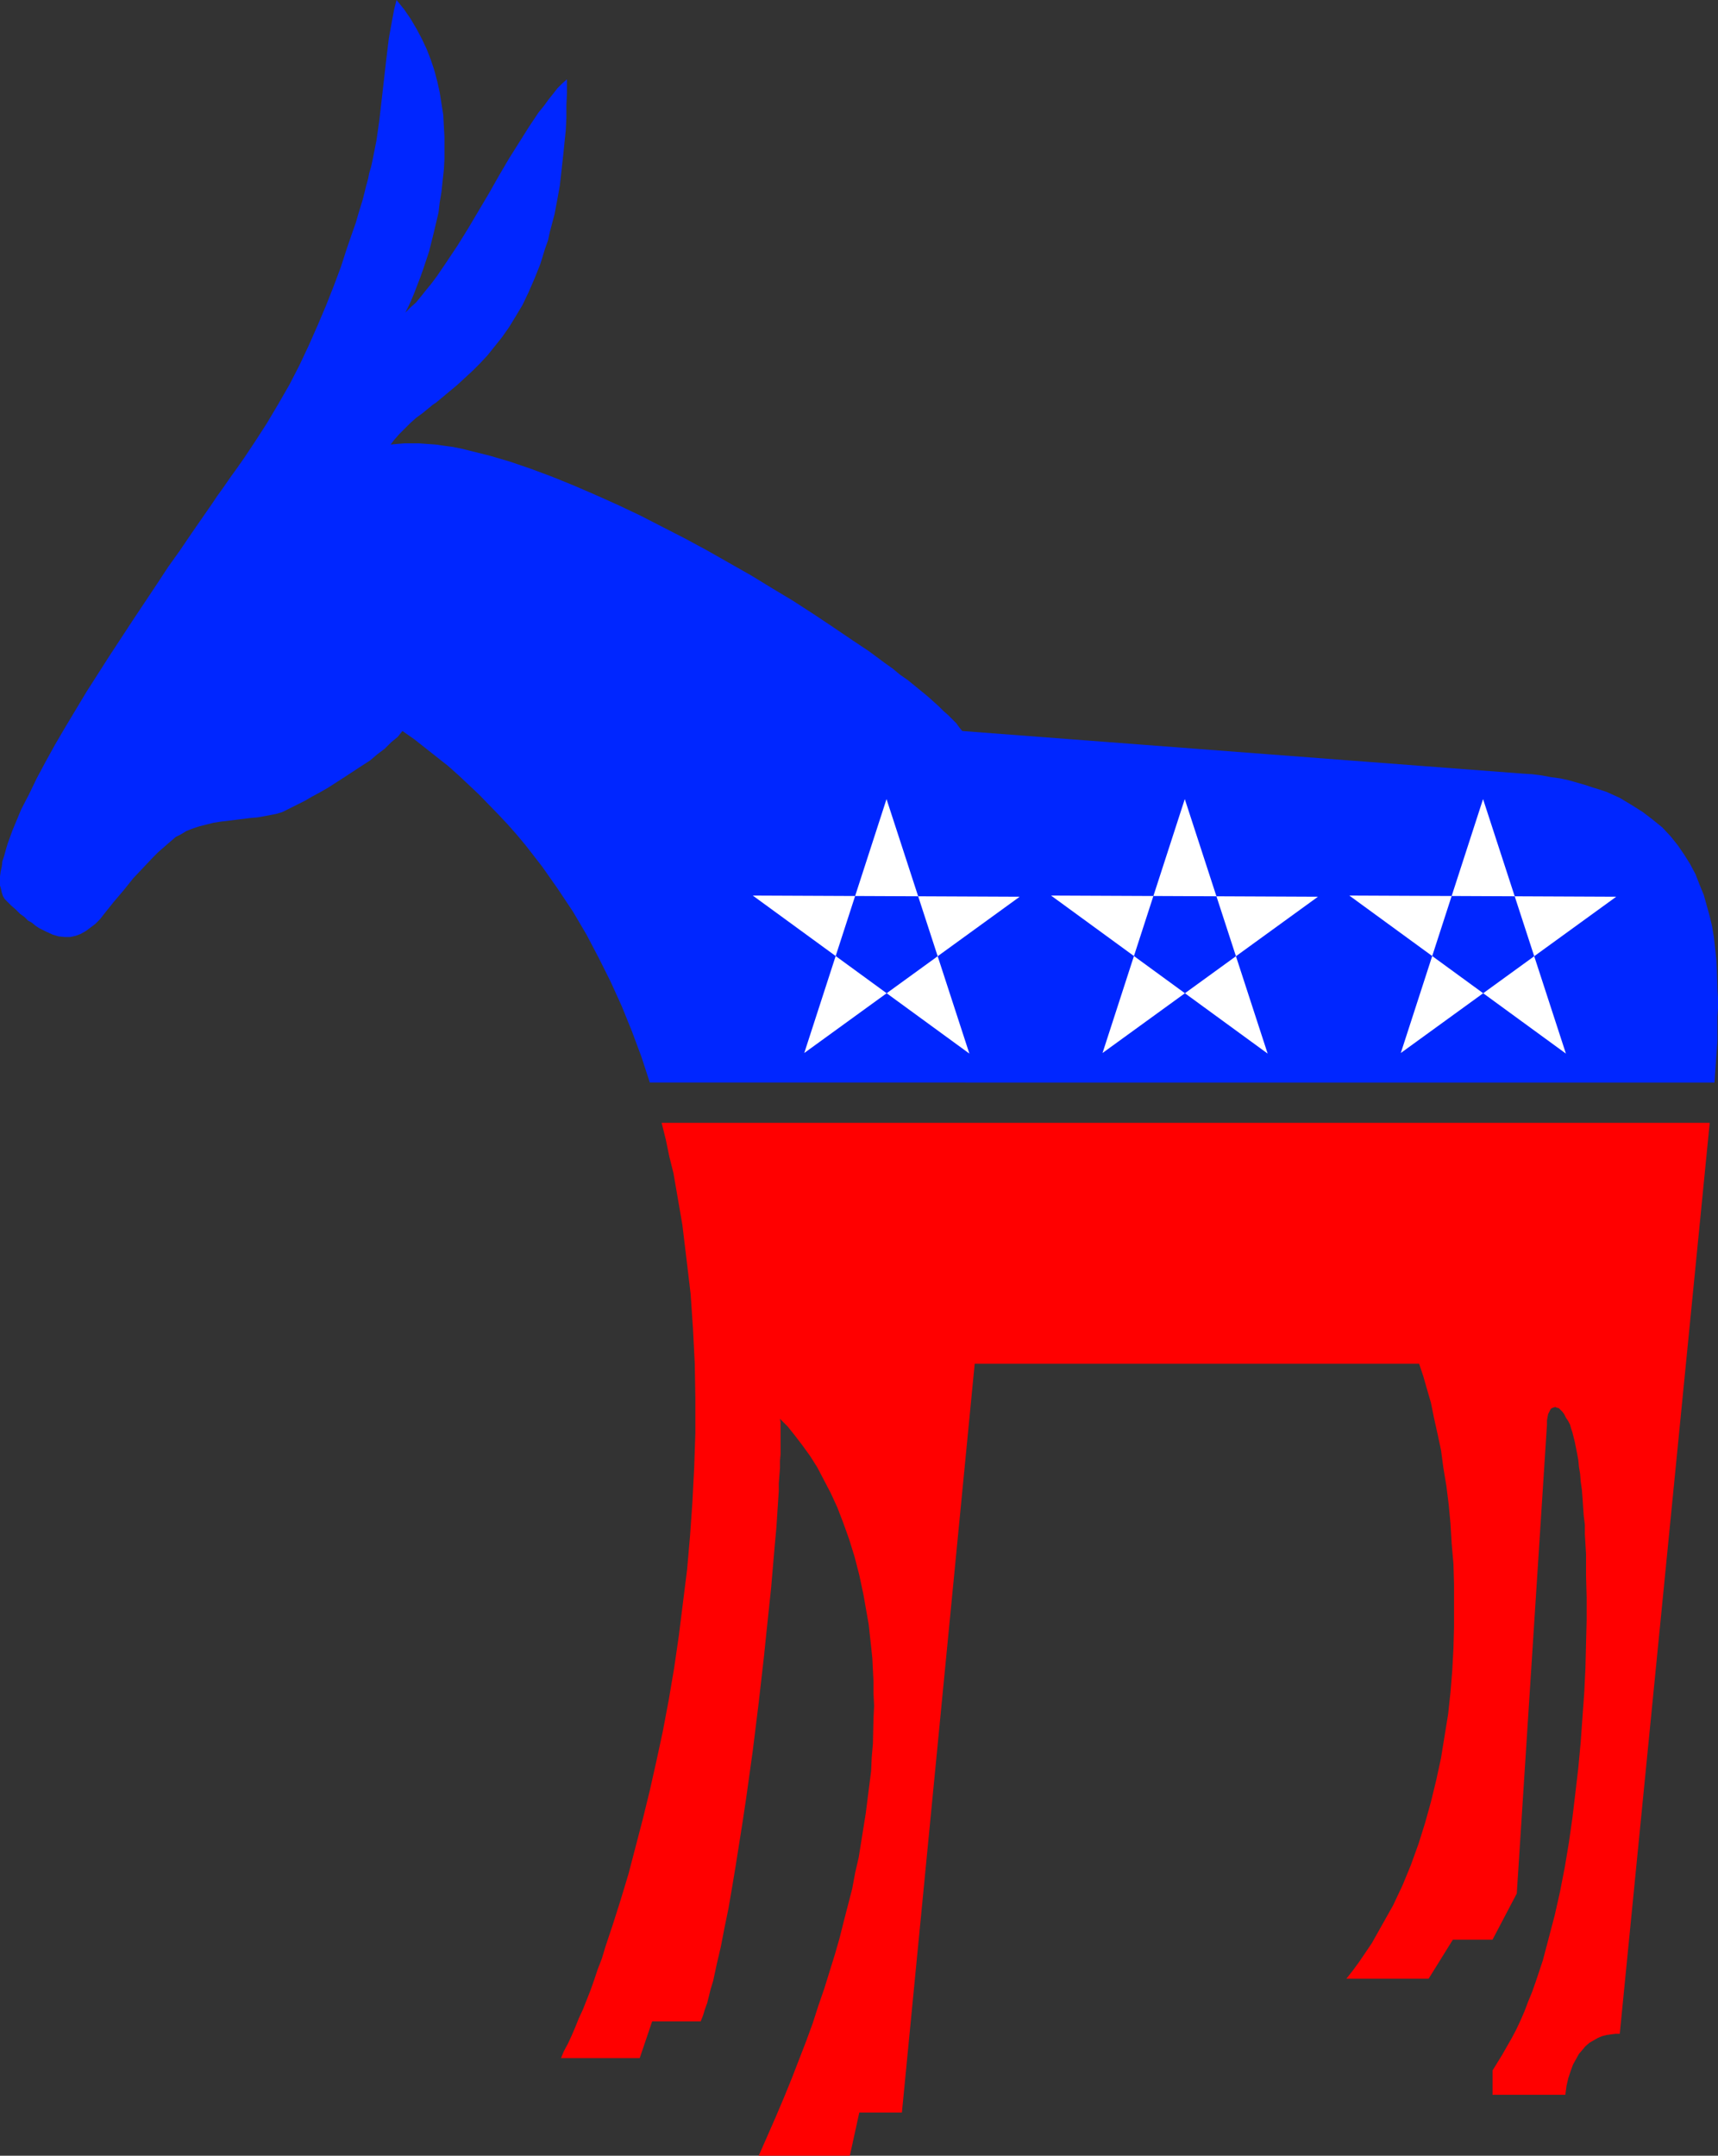 <?xml version="1.0" encoding="UTF-8" standalone="no"?>
<svg
   version="1.0"
   width="124.108mm"
   height="155.711mm"
   id="svg5"
   sodipodi:docname="Democrat 10.wmf"
   xmlns:inkscape="http://www.inkscape.org/namespaces/inkscape"
   xmlns:sodipodi="http://sodipodi.sourceforge.net/DTD/sodipodi-0.dtd"
   xmlns="http://www.w3.org/2000/svg"
   xmlns:svg="http://www.w3.org/2000/svg">
  <rect width="100%" height="100%" fill="#333333" stroke="none"/>
  <sodipodi:namedview
     id="namedview5"
     pagecolor="#ffffff"
     bordercolor="#000000"
     borderopacity="0.25"
     inkscape:showpageshadow="2"
     inkscape:pageopacity="0.0"
     inkscape:pagecheckerboard="0"
     inkscape:deskcolor="#d1d1d1"
     inkscape:document-units="mm" />
  <defs
     id="defs1">
    <pattern
       id="WMFhbasepattern"
       patternUnits="userSpaceOnUse"
       width="6"
       height="6"
       x="0"
       y="0" />
  </defs>
  <path
     style="fill:#ff0000;fill-opacity:1;fill-rule:evenodd;stroke:none"
     d="m 466.807,306.538 -24.56,248.689 h -1.131 l -1.293,0.162 -1.131,0.162 -1.293,0.323 -1.131,0.485 -1.131,0.646 -1.131,0.646 -1.131,0.97 -0.808,0.97 -0.969,1.131 -0.808,1.454 -0.808,1.454 -0.646,1.778 -0.646,1.939 -0.485,2.101 -0.323,2.424 h -19.874 v -6.625 l 1.293,-2.101 1.293,-2.101 1.293,-2.262 1.293,-2.262 1.293,-2.424 1.131,-2.424 1.131,-2.585 0.969,-2.585 1.131,-2.747 0.969,-2.747 1.939,-5.817 1.616,-6.14 1.616,-6.14 1.454,-6.464 1.293,-6.625 1.131,-6.787 0.969,-6.787 0.808,-6.787 0.808,-6.948 0.646,-6.948 0.485,-6.787 0.485,-6.787 0.323,-6.625 0.162,-6.625 0.162,-6.464 v -6.14 l -0.162,-5.979 v -5.817 l -0.323,-5.494 v -2.585 l -0.323,-2.585 -0.162,-2.424 -0.162,-2.424 -0.162,-2.101 -0.323,-2.262 -0.162,-2.101 -0.323,-1.939 -0.162,-1.778 -0.323,-1.778 -0.323,-1.616 -0.323,-1.616 -0.323,-1.293 -0.323,-1.293 -0.323,-0.97 -0.323,-1.131 -0.485,-0.97 -0.646,-0.97 -0.485,-0.97 -0.485,-0.646 -0.485,-0.485 -0.485,-0.485 -0.646,-0.162 -0.323,-0.162 -0.485,0.162 -0.485,0.162 -0.323,0.323 -0.323,0.646 -0.323,0.646 -0.162,0.808 -0.162,0.97 v 1.131 l -8.241,127.98 -6.625,12.604 h -10.826 l -6.625,10.665 h -22.46 v 0 l 1.777,-2.262 1.777,-2.424 3.393,-5.009 2.908,-5.171 2.908,-5.171 2.585,-5.494 2.262,-5.494 2.101,-5.817 1.777,-5.656 1.616,-5.817 1.454,-5.979 1.293,-5.979 0.969,-5.979 0.969,-5.979 0.646,-5.979 0.485,-5.979 0.323,-5.979 0.162,-5.817 v -5.817 -5.817 l -0.162,-5.656 -0.485,-5.494 -0.323,-5.494 -0.485,-5.171 -0.646,-5.171 -0.808,-4.848 -0.646,-4.848 -0.969,-4.525 -0.969,-4.363 -0.808,-4.04 -1.131,-3.878 -0.969,-3.393 -1.131,-3.393 H 266.124 L 246.249,576.719 h -11.634 l -2.585,11.796 h -24.883 l 2.424,-5.494 2.262,-5.171 2.262,-5.333 2.101,-5.171 1.939,-5.009 1.939,-5.009 1.777,-4.848 1.616,-5.009 1.616,-4.686 1.454,-4.686 1.454,-4.686 1.293,-4.525 1.131,-4.525 1.131,-4.363 1.131,-4.363 0.808,-4.363 0.969,-4.201 0.646,-4.04 0.646,-4.04 0.646,-4.04 0.485,-3.878 0.969,-7.595 0.162,-3.717 0.323,-3.717 0.162,-6.948 0.162,-3.393 -0.162,-3.393 v -3.232 l -0.162,-3.232 -0.162,-3.232 -0.323,-3.07 -0.323,-2.909 -0.323,-3.07 -0.485,-2.747 -0.969,-5.494 -1.131,-5.333 -1.293,-5.009 -1.454,-4.686 -1.616,-4.525 -1.616,-4.201 -1.777,-3.878 -1.939,-3.717 -1.777,-3.393 -1.939,-3.07 -2.101,-2.909 -2.101,-2.747 -1.939,-2.424 -2.101,-2.101 0.162,0.97 v 1.131 1.293 1.454 1.454 1.616 1.778 l -0.162,1.778 v 1.939 l -0.162,2.101 -0.162,2.101 v 2.101 l -0.162,2.424 -0.162,2.424 -0.323,5.009 -0.485,5.333 -0.485,5.656 -0.485,5.656 -0.646,6.14 -0.646,6.14 -0.646,6.302 -1.454,12.766 -1.616,13.089 -1.777,12.766 -0.969,6.464 -0.969,6.14 -0.969,6.14 -0.969,5.817 -0.969,5.656 -1.131,5.494 -0.969,5.009 -1.131,4.848 -0.485,2.262 -0.485,2.262 -0.646,2.101 -0.485,1.939 -0.485,1.939 -0.646,1.778 -0.485,1.616 -0.646,1.616 h -13.25 l -3.393,10.019 h -21.49 v 0 l 0.808,-1.939 1.131,-2.101 0.969,-2.101 0.969,-2.262 0.969,-2.424 1.131,-2.424 2.101,-5.333 0.969,-2.747 0.969,-2.909 1.131,-2.909 0.969,-3.232 2.101,-6.302 2.101,-6.625 2.101,-6.948 1.939,-7.433 1.939,-7.433 1.939,-7.918 1.777,-7.918 1.777,-8.241 1.616,-8.564 1.454,-8.564 1.293,-8.888 1.131,-9.049 1.131,-9.049 0.808,-9.211 0.646,-9.211 0.485,-9.372 0.323,-9.534 v -9.534 l -0.162,-9.372 -0.485,-9.534 -0.646,-9.534 -1.131,-9.534 -1.131,-9.372 -1.616,-9.372 -0.808,-4.686 -1.131,-4.525 -0.969,-4.686 -1.131,-4.525 z"
     id="path1" />
  <path
     style="fill:#0026ff;fill-opacity:1;fill-rule:evenodd;stroke:none"
     d="m 468.1,295.55 0.808,-11.311 v -2.101 -2.262 -2.262 l 0.162,-2.424 v -2.585 l -0.162,-2.747 -0.162,-5.494 -0.162,-2.747 -0.323,-2.909 -0.323,-2.909 -0.485,-2.909 -0.646,-2.747 -0.808,-2.909 -0.808,-2.909 -1.131,-2.747 -1.131,-2.909 -1.454,-2.747 -1.616,-2.585 -1.777,-2.585 -1.939,-2.424 -2.262,-2.424 -2.585,-2.101 -2.747,-2.101 -3.07,-1.939 -1.616,-0.97 -1.616,-0.97 -3.555,-1.616 -1.939,-0.646 -2.101,-0.646 -1.939,-0.646 -2.262,-0.646 -2.262,-0.646 -2.262,-0.485 -2.424,-0.323 -2.585,-0.485 -2.585,-0.323 -2.585,-0.162 -153.017,-11.635 -0.808,-0.97 -0.808,-1.131 -1.131,-1.131 -1.131,-1.131 -1.293,-1.131 -1.293,-1.293 -1.616,-1.454 -1.454,-1.293 -1.777,-1.454 -1.777,-1.454 -1.777,-1.454 -2.101,-1.454 -1.939,-1.616 -2.262,-1.616 -4.363,-3.232 -4.847,-3.232 -5.009,-3.393 -5.332,-3.555 -5.494,-3.555 -5.655,-3.393 -5.817,-3.555 -11.957,-6.787 -5.979,-3.232 -6.302,-3.232 -5.978,-3.07 -6.14,-2.909 -6.14,-2.747 -5.978,-2.585 -5.979,-2.424 -5.655,-2.101 -5.655,-1.939 -2.747,-0.808 -2.747,-0.808 -2.585,-0.646 -2.585,-0.646 -2.585,-0.646 -2.424,-0.485 -2.424,-0.323 -2.262,-0.323 -4.524,-0.323 h -1.939 -2.101 l -1.939,0.162 -1.777,0.162 1.131,-1.454 1.293,-1.454 1.454,-1.454 1.454,-1.454 1.616,-1.454 1.777,-1.293 1.777,-1.454 0.969,-0.808 0.969,-0.646 1.939,-1.616 1.939,-1.616 1.939,-1.616 2.101,-1.939 2.101,-1.939 1.939,-1.939 2.101,-2.262 1.939,-2.424 1.939,-2.424 1.939,-2.747 1.777,-2.909 1.939,-3.232 1.616,-3.393 1.616,-3.717 1.616,-4.04 1.293,-4.201 0.808,-2.262 0.485,-2.262 0.646,-2.424 0.646,-2.424 0.485,-2.585 0.485,-2.585 0.485,-2.747 0.323,-2.909 0.323,-2.909 0.323,-2.909 0.323,-3.232 0.323,-3.07 0.162,-3.393 v -3.393 l 0.162,-3.393 V 21.653 l -1.293,1.131 -1.293,1.293 -1.131,1.454 -1.293,1.616 -1.293,1.778 -1.454,1.778 -1.293,1.939 -1.293,1.939 -2.747,4.363 -2.747,4.363 -2.747,4.686 -2.747,4.848 -5.655,9.534 -2.908,4.686 -2.908,4.363 -2.747,4.04 -1.454,1.939 -1.454,1.778 -1.293,1.616 -1.454,1.778 -1.454,1.293 -1.454,1.454 0.808,-1.616 0.808,-1.778 0.808,-1.939 0.808,-2.101 0.808,-2.101 0.808,-2.262 0.808,-2.424 0.808,-2.424 0.646,-2.585 0.646,-2.585 0.646,-2.747 0.646,-2.747 0.323,-2.747 0.485,-2.909 0.323,-3.07 0.323,-2.909 0.162,-2.909 v -3.07 -3.07 l -0.162,-2.909 -0.162,-3.07 -0.485,-3.07 -0.485,-3.07 -0.646,-2.909 -0.808,-3.07 -0.969,-2.909 -1.131,-2.909 -1.293,-2.747 -1.454,-2.747 -1.616,-2.747 L 110.36,2.585 108.259,0 l -0.646,2.585 -0.485,2.585 -0.969,5.333 -0.646,5.333 -1.293,11.311 -0.646,5.656 -0.808,5.656 -1.131,5.656 -0.323,1.454 -0.485,1.616 -0.323,1.616 -0.485,1.778 -0.485,1.939 -0.485,1.939 -0.646,2.101 -0.646,2.101 -0.646,2.262 -0.808,2.262 -1.616,4.686 -1.616,5.009 -1.939,5.171 -2.101,5.333 -2.262,5.333 -2.424,5.494 -2.585,5.494 -2.747,5.333 -3.07,5.332 -3.07,5.171 -3.232,5.009 -0.969,1.454 -0.969,1.454 -0.969,1.454 -1.131,1.616 -1.131,1.616 -1.293,1.778 -2.585,3.717 -1.293,1.778 -1.293,1.939 -2.908,4.201 -2.908,4.201 -3.07,4.525 -3.232,4.525 -3.07,4.686 -6.463,9.695 -6.463,9.857 -6.302,9.857 -2.908,4.848 -2.908,4.848 -2.747,4.686 -2.585,4.686 -2.424,4.525 -2.101,4.363 -2.101,4.04 -0.808,1.939 -0.808,1.939 -0.808,1.939 -0.646,1.778 -0.646,1.778 -0.485,1.616 -0.485,1.778 -0.485,1.454 -0.162,1.454 -0.323,1.454 L 0,239.316 v 1.293 1.131 l 0.323,1.131 0.162,0.808 0.323,0.97 0.485,0.808 0.646,0.646 1.131,1.131 1.293,1.131 1.131,1.131 1.131,0.808 0.969,0.97 1.131,0.646 0.969,0.808 0.969,0.646 1.939,0.97 1.777,0.808 1.616,0.485 1.616,0.162 h 1.616 l 1.454,-0.323 1.293,-0.485 1.454,-0.808 1.293,-0.97 1.293,-0.97 1.293,-1.293 1.131,-1.454 2.585,-3.232 2.747,-3.232 2.585,-3.232 2.747,-2.909 2.747,-2.909 1.293,-1.293 1.293,-1.131 1.293,-1.131 1.131,-0.97 1.131,-0.97 1.293,-0.646 1.616,-0.97 1.616,-0.646 1.939,-0.646 1.939,-0.485 1.939,-0.485 2.101,-0.323 4.04,-0.485 3.878,-0.485 1.939,-0.162 1.777,-0.323 1.777,-0.323 1.616,-0.323 1.616,-0.485 1.293,-0.646 1.293,-0.646 1.616,-0.808 1.939,-0.97 1.939,-1.131 2.101,-1.131 2.262,-1.293 4.524,-2.909 4.686,-3.07 2.262,-1.454 2.101,-1.778 1.939,-1.454 1.777,-1.778 1.777,-1.454 1.293,-1.616 3.232,2.262 3.07,2.424 3.07,2.424 3.07,2.424 2.908,2.585 2.747,2.585 2.747,2.585 5.332,5.494 2.585,2.747 2.424,2.747 2.424,2.909 2.262,2.909 2.262,2.909 4.201,5.979 4.201,6.302 3.716,6.302 3.393,6.464 3.232,6.464 3.07,6.787 2.747,6.787 2.585,6.948 2.262,6.948 z"
     id="path2" />
  <path
     style="fill:#ffffff;fill-opacity:1;fill-rule:evenodd;stroke:none"
     d="m 205.531,244.487 59.139,43.145 -22.621,-69.484 -22.46,69.323 58.815,-42.66 z"
     id="path3" />
  <path
     style="fill:#ffffff;fill-opacity:1;fill-rule:evenodd;stroke:none"
     d="m 286.968,244.487 59.139,43.145 -22.621,-69.484 -22.46,69.323 58.815,-42.66 z"
     id="path4" />
  <path
     style="fill:#ffffff;fill-opacity:1;fill-rule:evenodd;stroke:none"
     d="m 368.404,244.487 59.139,43.145 -22.621,-69.484 -22.46,69.323 58.815,-42.66 z"
     id="path5" />
</svg>
